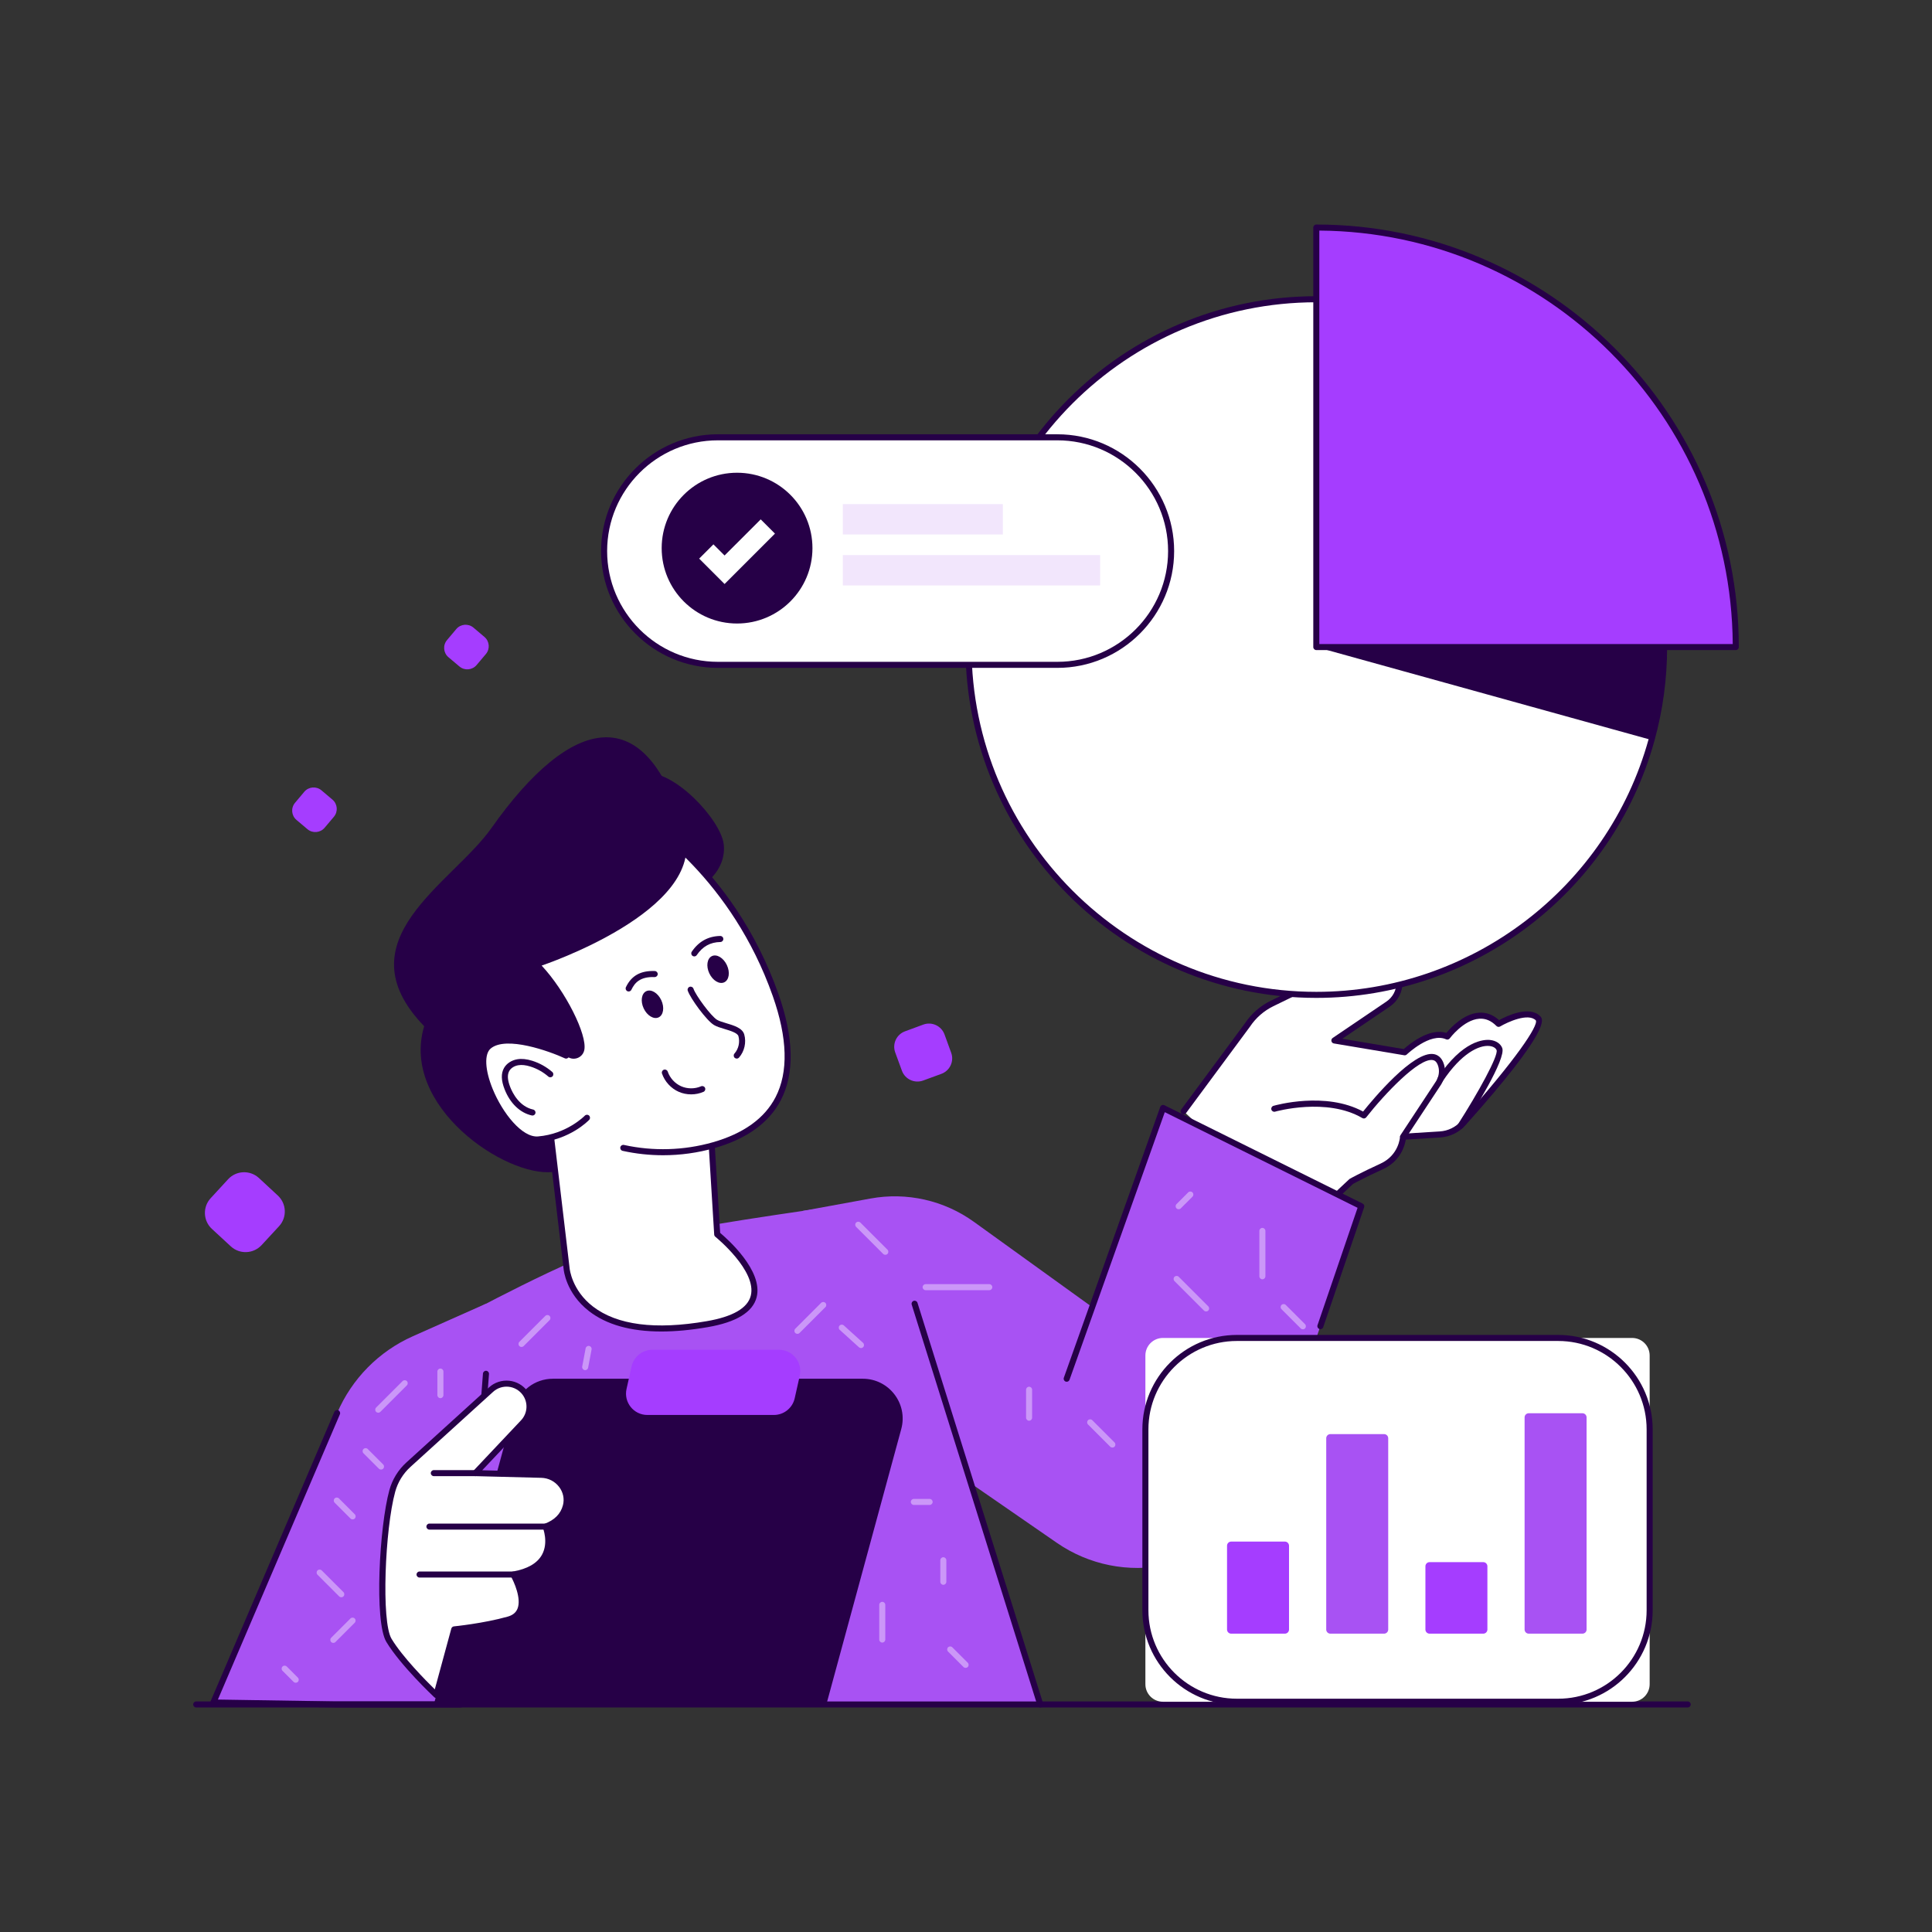 <svg xmlns="http://www.w3.org/2000/svg" enable-background="new 0 0 2500 2500" viewBox="0 0 2500 2500" id="Analytics"><rect x="0" y="0" width="2500" height="2500" fill="#333333" stroke="none"/><path fill="#ffffff" d="M1689.44,1584.18l0.05-0.05l59.05-55.34c0,0,12.88-7.3,39.38-19.46c26.5-12.15,27.65-38.39,27.65-38.39
						l47.73-2.97c11.63-0.73,22.48-6,30.25-14.71c30.77-34.48,108.18-123.67,96.71-135.51c-14.29-14.66-51.07,7.15-51.07,7.15
						c-31.04-31.3-66.35,16.43-66.35,16.43c-23.05-10.54-55.13,20.34-55.13,20.34l-91.02-15.28l69.58-47.15
						c9.54-6.47,14.66-17.01,14.66-27.65c0-6.94-2.14-13.87-6.57-19.87c-9.54-12.88-26.97-17.16-41.42-10.12l-117,56.96
						c-12.88,6.31-23.84,15.91-31.77,27.86l-82.57,111.62" class="colorffffff svgShape"></path><path fill="#260047" d="M1689.45,1588.05c-1,0-2.01-0.38-2.76-1.14c-1.49-1.5-1.54-3.89-0.08-5.43l0.05-0.05l59.21-55.5
						c0.22-0.21,0.47-0.4,0.74-0.55c0.53-0.3,13.33-7.52,39.68-19.61c23.9-10.96,25.32-34.04,25.37-35.02
						c0.1-1.99,1.68-3.6,3.66-3.72l47.73-2.97c10.66-0.67,20.46-5.43,27.58-13.41c71.35-79.93,100.18-123.56,96.76-130.26
						c-9.87-10.12-36.71,2.24-46.21,7.86c-1.53,0.91-3.5,0.66-4.77-0.61c-6.87-6.92-14.15-10-22.3-9.41
						c-20.18,1.46-37.95,25.17-38.13,25.41c-1.1,1.49-3.09,2-4.77,1.23c-20.4-9.33-50.5,19.31-50.8,19.6
						c-0.9,0.86-2.16,1.24-3.36,1.04l-91.02-15.28c-1.58-0.26-2.84-1.46-3.17-3.03c-0.34-1.56,0.3-3.17,1.62-4.07l69.59-47.15
						c8.1-5.49,12.94-14.62,12.94-24.41c0-6.34-2.01-12.41-5.81-17.55c-8.43-11.38-23.81-15.14-36.56-8.93l-117,56.96
						c-12.24,6-22.69,15.16-30.22,26.5l-82.69,111.79c-1.27,1.73-3.72,2.11-5.47,0.82c-1.74-1.28-2.1-3.74-0.81-5.47l82.57-111.62
						c8.18-12.33,19.69-22.43,33.19-29.04l117.01-56.96c16.12-7.86,35.59-3.11,46.27,11.31c4.8,6.5,7.34,14.18,7.34,22.2
						c0,12.39-6.12,23.93-16.37,30.89l-61.5,41.67l79.5,13.35c6.55-5.89,33.1-28.01,55.11-20.86c5.47-6.62,22.19-24.77,41.98-26.2
						c9.5-0.69,18.34,2.55,26.24,9.63c9.45-5.17,39.12-19.54,53.27-5.05c3.76,3.88,15.17,15.65-96.59,140.85
						c-8.5,9.52-20.19,15.21-32.93,16.01l-44.47,2.77c-1.32,8.07-6.82,27.84-29.51,38.24c-23.48,10.77-36.33,17.78-38.69,19.08
						l-58.7,55.01C1691.41,1587.7,1690.43,1588.05,1689.45,1588.05z" class="color030047 svgShape"></path><path fill="#ffffff" d="M1648.91,1434.71c0,0,67.9-19.56,115.91,8.69c0,0,86.27-109.97,99.97-64.87c2.31,7.62,0.9,15.9-3.27,22.68
						l-45.94,69.7" class="colorffffff svgShape"></path><path fill="#260047" d="M1815.57,1474.83c-0.74,0-1.48-0.21-2.15-0.65c-1.8-1.19-2.3-3.62-1.11-5.42l45.95-69.7
						c3.67-5.97,4.71-13.07,2.79-19.39c-1.91-6.29-4.89-7.54-6.96-7.92c-17.77-3.31-62.31,43.66-86.18,74.07
						c-1.21,1.54-3.38,1.95-5.06,0.96c-46.04-27.09-112.19-8.5-112.85-8.31c-2.09,0.6-4.25-0.6-4.84-2.68
						c-0.6-2.08,0.6-4.24,2.67-4.84c2.78-0.8,67.4-18.94,116.01,7.4c12.51-15.61,65.32-79.25,91.69-74.3
						c4.33,0.81,10.1,3.78,13,13.34c2.57,8.46,1.23,17.89-3.68,25.87l-46.01,69.8C1818.09,1474.21,1816.84,1474.83,1815.57,1474.83z
						" class="color030047 svgShape"></path><path fill="#260047" d="M1889.86,1460.86c-0.72,0-1.46-0.2-2.11-0.62c-1.82-1.17-2.34-3.59-1.18-5.41
						c25.97-40.43,52.48-88.6,50.02-95.92c-1.13-2.88-4.59-4.91-9.25-5.4c-13.52-1.45-36.58,9.74-60.37,45.51
						c-1.19,1.8-3.62,2.29-5.42,1.09c-1.8-1.2-2.29-3.62-1.1-5.42c32.38-48.7,60.04-49.78,67.72-48.96
						c7.61,0.81,13.48,4.68,15.7,10.34c5.43,13.84-37.46,82.34-50.73,103C1892.41,1460.22,1891.15,1460.86,1889.86,1460.86z" class="color030047 svgShape"></path><path fill="#a852f3" d="M1038.63,1566.95l87.77-16.06c46.88-8.58,95.23,2.33,133.89,30.19l152.92,110.22l91.8-257.61l256.48,127.23
					l-111.8,327.53c-16.42,68.68-70.89,121.79-139.96,136.47h0c-49.25,10.47-100.65,0.18-142.08-28.44l-252.48-174.42
					L1038.63,1566.95z" class="color605efd svgShape"></path><path fill="#a852f3" d="M570.83,2205.54h775.26l-184.9-589.6c-11.76-37.5-49.44-60.52-88.17-53.87c0,0-202.78,27.9-268.39,46.08
					c-65.14,18.05-211.67,97.89-211.67,97.89c-31.95,12.41-52.16,44.12-49.9,78.33L570.83,2205.54z" class="color605efd svgShape"></path><path fill="#260047" d="M1346.09,2209.45c-1.67,0-3.21-1.07-3.73-2.74l-162.61-518.53c-0.65-2.06,0.5-4.26,2.56-4.9
					c2.07-0.65,4.26,0.5,4.91,2.56l162.61,518.53c0.65,2.06-0.5,4.26-2.56,4.9C1346.87,2209.39,1346.48,2209.45,1346.09,2209.45z" class="color030047 svgShape"></path><path fill="#a852f3" d="M596.4,2205.54L628.85,1687l-94.59,42.08c-44.06,19.6-79.08,55.13-98.04,99.47l-160.15,374.49l158.52,2.5
					H596.4z" class="color605efd svgShape"></path><path fill="#260047" d="M596.4,2209.45H434.6l-158.58-2.5c-1.3-0.02-2.51-0.69-3.22-1.78c-0.71-1.09-0.83-2.47-0.32-3.67
					l160.15-374.49c0.85-1.99,3.13-2.9,5.13-2.06c1.99,0.85,2.91,3.15,2.06,5.14l-157.86,369.13l152.69,2.41h158.11l32.18-424.24
					c0.17-2.16,2.09-3.76,4.2-3.61c2.15,0.16,3.77,2.04,3.61,4.2l-32.46,427.85C600.14,2207.87,598.45,2209.45,596.4,2209.45z" class="color030047 svgShape"></path><path fill="#260047" d="M1069.31,2205.54l96.91-356.35c8.92-32.8-15.77-65.1-49.76-65.1H715.4c-23.27,0-43.66,15.58-49.76,38.04
					l-104.27,383.41H1069.31z" class="color030047 svgShape"></path><path fill="#a53dff" d="M1001.39,1830.96H837.68c-17.69,0-30.81-16.4-26.94-33.65l6.54-29.15c2.83-12.61,14.02-21.57,26.94-21.57
					h163.71c17.69,0,30.81,16.4,26.94,33.65l-6.54,29.15C1025.5,1822,1014.31,1830.96,1001.39,1830.96z" class="colorffcc3d svgShape"></path><path fill="#ffffff" d="M528.55,1895.24l106.92-97.11c13.07-11.87,33.55-9.8,43.98,4.45h0c8.47,11.57,7.47,27.53-2.36,37.96
						l-61.95,65.67l85.46,2.18c20.83,0.53,36.86,20.05,31.67,40.23c-2.73,10.6-10.04,20.78-26.18,26.79c0,0,21.15,50.96-41.82,62.01
						c0,0,28.13,48.56-6.2,58.25c-31.87,8.99-70.29,12.75-70.29,12.75l-23.11,84.99c0,0-43.11-40.52-61.38-70.81
						c-14.52-24.08-9.01-144.87,4.33-193.34C511.22,1916.16,518.49,1904.38,528.55,1895.24z" class="colorffffff svgShape"></path><path fill="#260047" d="M564.67,2197.33c-0.98,0-1.95-0.37-2.68-1.06c-1.78-1.67-43.72-41.24-62.06-71.64
						c-15.84-26.27-9.09-149.17,3.91-196.4c3.8-13.81,11.43-26.22,22.08-35.89l0,0l106.93-97.11c7.05-6.41,16.56-9.53,26-8.57
						c9.48,0.96,18.14,5.92,23.77,13.6c9.58,13.09,8.46,31.16-2.67,42.96l-55.95,59.3l76.7,1.96c11.55,0.29,22.18,5.77,29.17,15.02
						c6.6,8.75,8.86,19.72,6.19,30.1c-3.28,12.74-11.71,22.16-25.07,28.05c2.12,7.12,5.32,23.15-2.75,37.87
						c-6.71,12.23-19.5,20.53-38.08,24.72c4.47,9.16,12.76,29.52,6.75,44.34c-2.99,7.38-8.97,12.38-17.77,14.86
						c-26.98,7.61-58.93,11.55-68.28,12.59l-22.41,82.41c-0.36,1.33-1.39,2.36-2.71,2.74
						C565.38,2197.28,565.02,2197.33,564.67,2197.33z M531.18,1898.13c-9.54,8.67-16.39,19.8-19.79,32.17
						c-13.22,48.06-18.23,167.94-4.75,190.28c14.24,23.61,44.36,54.05,55.99,65.43L584,2107.4c0.43-1.57,1.78-2.71,3.39-2.87
						c0.38-0.04,38.46-3.83,69.6-12.63c6.45-1.82,10.59-5.18,12.65-10.27c5.3-13.08-4.53-34.93-8.78-42.25
						c-0.64-1.11-0.7-2.46-0.16-3.61c0.54-1.16,1.61-1.98,2.87-2.2c18.92-3.32,31.63-10.65,37.76-21.77
						c8.76-15.89,1.2-34.71,1.13-34.9c-0.4-0.98-0.39-2.09,0.04-3.06c0.42-0.97,1.22-1.73,2.22-2.1
						c12.88-4.79,20.87-12.9,23.75-24.1c2.07-8.06,0.31-16.6-4.85-23.43c-5.54-7.34-13.97-11.68-23.13-11.91l-85.46-2.18
						c-1.54-0.04-2.92-0.98-3.51-2.41c-0.59-1.42-0.3-3.07,0.76-4.19l61.96-65.67c8.54-9.06,9.41-22.92,2.05-32.97
						c-4.31-5.9-10.97-9.7-18.24-10.44c-7.31-0.73-14.55,1.66-19.96,6.58L531.18,1898.13z" class="color030047 svgShape"></path><path fill="#260047" d="M706.08 1979.33H555.66c-2.16 0-3.91-1.75-3.91-3.91 0-2.16 1.75-3.91 3.91-3.91h150.42c2.16 0 3.91 1.75 3.91 3.91C710 1977.57 708.24 1979.33 706.08 1979.33zM664.26 2041.34H542.89c-2.16 0-3.91-1.75-3.91-3.91s1.75-3.91 3.91-3.91h121.37c2.16 0 3.91 1.75 3.91 3.91S666.42 2041.34 664.26 2041.34z" class="color030047 svgShape"></path><g fill="#000000" class="color000000 svgShape"><path fill="#ffffff" d="M2153.33,837.26c0,41.68-5.69,82-16.27,120.28c-52.58,190.18-226.9,329.81-433.77,329.81
						c-248.6,0-450.05-201.55-450.05-450.1s201.45-450.04,450.05-450.04C1951.83,387.22,2153.33,588.71,2153.33,837.26z" class="colorffffff svgShape"></path><path fill="#260047" d="M1703.29,1291.27c-250.31,0-453.96-203.67-453.96-454.01c0-250.31,203.65-453.96,453.96-453.96
						s453.95,203.64,453.95,453.96c0,41.13-5.52,81.95-16.42,121.33C2086.67,1154.47,1906.75,1291.27,1703.29,1291.27z
						 M1703.29,391.13c-246,0-446.14,200.13-446.14,446.13c0,246.03,200.14,446.19,446.14,446.19c199.95,0,376.78-134.44,430-326.95
						c10.7-38.7,16.13-78.82,16.13-119.24C2149.42,591.26,1949.28,391.13,1703.29,391.13z" class="color030047 svgShape"></path><path fill="#260047" d="M2153.33,837.26c0,41.68-5.69,82-16.27,120.28l-433.77-120.28H2153.33z" class="color030047 svgShape"></path><g fill="#000000" class="color000000 svgShape"><path fill="#a53dff" d="M2246.09,837.29H1703.3V294.45C2003.09,294.45,2246.09,537.5,2246.09,837.29z" class="colorffcc3d svgShape"></path><path fill="#260047" d="M2246.09,841.2H1703.3c-2.16,0-3.91-1.75-3.91-3.91V294.45c0-2.16,1.75-3.91,3.91-3.91
						c301.45,0,546.7,245.27,546.7,546.75C2250,839.45,2248.25,841.2,2246.09,841.2z M1707.21,833.37h534.95
						c-2.1-294.07-240.91-532.9-534.95-535V833.37z" class="color030047 svgShape"></path></g></g><g fill="#000000" class="color000000 svgShape"><path fill="#260047" d="M2183.87,2209.46H253.91c-2.16,0-3.91-1.75-3.91-3.91c0-2.16,1.75-3.91,3.91-3.91h1929.96
					c2.16,0,3.91,1.75,3.91,3.91C2187.78,2207.71,2186.03,2209.46,2183.87,2209.46z" class="color030047 svgShape"></path></g><g fill="#000000" class="color000000 svgShape"><path fill="#260047" d="M615.13,1910.13h-53.76c-2.16,0-3.91-1.75-3.91-3.91s1.75-3.91,3.91-3.91h53.76c2.16,0,3.91,1.75,3.91,3.91
					S617.29,1910.13,615.13,1910.13z" class="color030047 svgShape"></path></g><g fill="#000000" class="color000000 svgShape"><path fill="#260047" d="M1380.28,1788c-0.44,0-0.88-0.07-1.31-0.23c-2.03-0.72-3.1-2.96-2.37-5l124.74-350.39
					c0.38-1.05,1.19-1.9,2.22-2.32c1.04-0.42,2.21-0.38,3.2,0.12l256.48,127.23c1.76,0.87,2.6,2.91,1.97,4.77l-52.95,155.13
					c-0.7,2.04-2.92,3.14-4.97,2.44c-2.05-0.7-3.14-2.92-2.44-4.97l51.85-151.88l-249.47-123.75l-123.26,346.24
					C1383.4,1787,1381.89,1788,1380.28,1788z" class="color030047 svgShape"></path></g><g fill="#000000" class="color000000 svgShape"><path fill="#ffffff" d="M914.66,1379.92l13.41,217.37c0,0,116.52,93.8-12.83,116.16c-173.81,30.04-182.03-71.71-182.03-71.71
						l-30.05-253.84L914.66,1379.92z" class="colorffffff svgShape"></path><path fill="#260047" d="M855.75 1722.95c-39.59 0-70.92-8.79-93.53-26.32-30.05-23.3-32.79-53.31-32.9-54.58l-30.04-253.7c-.13-1.08.2-2.17.91-3 .71-.83 1.74-1.33 2.83-1.37l211.5-7.97c2.27-.07 3.92 1.55 4.05 3.67l13.31 215.67c8.89 7.45 56.09 48.95 47.17 83.37-4.97 19.21-26.22 32.19-63.14 38.57C894.12 1721.07 874.05 1722.95 855.75 1722.95zM707.55 1391.64l29.55 249.63c.04.41 2.71 28.18 30.08 49.3 31.27 24.12 80.85 30.52 147.39 19.02 33.62-5.81 52.76-16.85 56.9-32.82 8.37-32.29-45.31-76-45.85-76.44-.86-.69-1.38-1.71-1.45-2.81l-13.17-213.56L707.55 1391.64zM797.84 1110.53c4.27 31.58 38.74 53 77 47.83 38.26-5.17 65.82-34.96 61.55-66.54-4.27-31.58-64.78-96.6-103.04-91.43C795.09 1005.55 793.58 1078.94 797.84 1110.53z" class="color030047 svgShape"></path><path fill="#ffffff" d="M699.25,1430.83c-8.8-7.82-17.08-16.36-24.73-25.58c-34.34-41.37-61.37-91.55-97.45-141.12
											l244.52-211.53c5.96,2.74,125.1,73.38,182.04,234.98c39.11,110.98,1.9,170.92-80.23,194.3
											c-38.74,11.03-78.9,11.85-116.87,3.5" class="colorffffff svgShape"></path><path fill="#260047" d="M858.03,1494.87c-17.55,0-35.12-1.89-52.34-5.67c-2.11-0.46-3.44-2.55-2.98-4.66
											c0.46-2.11,2.55-3.44,4.66-2.98c37.96,8.35,77.72,7.16,114.96-3.44c39.72-11.3,67.05-30.94,81.23-58.35
											c16.78-32.44,15.56-76.48-3.61-130.89c-53.2-150.95-161.49-221.59-177.9-231.5l-239.71,207.37
											c14.39,19.97,27.37,40.01,39.95,59.43c18.25,28.18,35.48,54.79,55.24,78.58c7.45,8.98,15.64,17.44,24.32,25.16
											c1.61,1.44,1.76,3.91,0.33,5.52c-1.44,1.62-3.91,1.76-5.52,0.33c-8.98-7.98-17.44-16.73-25.15-26.01
											c-20.04-24.15-37.4-50.95-55.78-79.33c-13.13-20.27-26.7-41.23-41.82-61.99c-1.2-1.64-0.93-3.93,0.61-5.26l244.52-211.53
											c1.16-1.01,2.8-1.24,4.19-0.6c1.2,0.55,124.71,68.72,184.1,237.23c19.92,56.53,20.99,102.66,3.18,137.09
											c-15.21,29.4-44.15,50.36-86.04,62.28C902.88,1491.78,880.47,1494.87,858.03,1494.87z" class="color030047 svgShape"></path><path fill="#260047" d="M715.25,1516.5l1.88-45.88l15.43-104.72h0c7.91,7.88,21.31,3.71,23.53-7.23
								c3.96-19.58-24.19-76.03-55.21-109.22c0,0,212.61-70.89,184.94-171.25c-48.46-175.78-146.8-152.83-249.85-6.77
								c-51.04,72.33-194.66,145.09-87.08,256.49C517.68,1431.76,654.45,1523.38,715.25,1516.5z" class="color030047 svgShape"></path><path fill="#ffffff" d="M759.56,1446.4c0,0-23.62,24.83-63.15,28.06c-39.52,3.24-90.12-98.96-63.86-120.77
									c26.26-21.8,100.02,12.22,100.02,12.22" class="colorffffff svgShape"></path><path fill="#260047" d="M694.55,1478.45c-24.44,0-50.63-32.9-64.3-66.42c-11.74-28.77-11.81-51.7-0.2-61.35
									c27.85-23.11,101.05,10.25,104.16,11.68c1.96,0.91,2.82,3.23,1.91,5.19c-0.9,1.96-3.19,2.83-5.19,1.92
									c-19.89-9.17-75.9-29.35-95.88-12.77c-8.59,7.13-7.63,27.69,2.45,52.37c12.86,31.53,38.2,63.13,58.6,61.48
									c37.47-3.07,60.41-26.63,60.64-26.86c1.49-1.56,3.96-1.62,5.53-0.13c1.56,1.49,1.62,3.96,0.13,5.53
									c-1,1.06-25.12,25.95-65.66,29.27C696,1478.42,695.27,1478.45,694.55,1478.45z" class="color030047 svgShape"></path><g fill="#000000" class="color000000 svgShape"><path fill="#ffffff" d="M712.11,1390.12c-7.12-6.21-15.55-10.93-24.57-13.75c-5.66-1.77-11.68-2.8-17.52-1.82
									c-5.85,0.98-11.51,4.21-14.42,9.36c-4.13,7.3-2.03,16.49,1.04,24.3c5.61,14.24,16.39,27.84,32.41,31.38" class="colorffffff svgShape"></path><path fill="#260047" d="M689.04,1443.5c-0.28,0-0.57-0.03-0.85-0.09c-15.24-3.37-28.07-15.68-35.2-33.76
									c-4.54-11.53-4.81-20.58-0.8-27.66c3.29-5.82,9.71-10.04,17.18-11.3c5.75-0.96,12.07-0.33,19.33,1.94
									c9.5,2.97,18.49,8,25.98,14.54c1.63,1.42,1.8,3.89,0.38,5.52c-1.42,1.63-3.89,1.8-5.52,0.38
									c-6.68-5.83-14.7-10.32-23.17-12.96c-6.07-1.9-11.2-2.45-15.7-1.69c-5.17,0.87-9.53,3.65-11.67,7.43
									c-2.76,4.89-2.34,11.74,1.28,20.93c2.91,7.39,11.63,25.02,29.61,28.99c2.11,0.47,3.44,2.56,2.97,4.66
									C692.45,1442.26,690.83,1443.5,689.04,1443.5z" class="color030047 svgShape"></path></g><g fill="#000000" class="color000000 svgShape"><ellipse cx="844.3" cy="1299.52" fill="#260047" rx="12.56" ry="18.73" transform="rotate(-25.133 844.305 1299.538)" class="color030047 svgShape"></ellipse></g><g fill="#000000" class="color000000 svgShape"><path fill="#ffffff" d="M893.65,1280.63c3.25,9.56,23.53,37.06,32.15,42.32c8.62,5.26,30.72,7.04,33.49,16.75
								c2.56,8.99,0.23,19.21-5.97,26.2" class="colorffffff svgShape"></path><path fill="#260047" d="M953.32,1369.81c-0.92,0-1.85-0.32-2.6-0.99c-1.61-1.43-1.76-3.91-0.33-5.52
								c5.31-5.99,7.32-14.83,5.13-22.53c-1.2-4.22-10.56-7.03-18.08-9.29c-5.25-1.58-10.2-3.07-13.68-5.19
								c-9.51-5.8-30.31-34.08-33.82-44.4c-0.7-2.05,0.4-4.27,2.45-4.96c2.05-0.69,4.26,0.4,4.96,2.45
								c2.95,8.69,22.6,35.43,30.49,40.24c2.62,1.6,7.11,2.95,11.86,4.38c10.32,3.1,20.98,6.31,23.36,14.64
								c2.91,10.2,0.24,21.93-6.8,29.86C955.48,1369.37,954.4,1369.81,953.32,1369.81z" class="color030047 svgShape"></path></g><g fill="#000000" class="color000000 svgShape"><path fill="#260047" d="M894.36,1416.11c-5.53,0-11.06-1.11-16.1-3.33c-10.02-4.42-18.11-13.25-21.64-23.62
							c-0.7-2.05,0.4-4.27,2.44-4.96c2.04-0.7,4.27,0.4,4.97,2.44c2.84,8.34,9.34,15.43,17.4,18.98c8.05,3.55,17.68,3.58,25.75,0.05
							c1.98-0.85,4.29,0.04,5.15,2.02c0.87,1.98-0.04,4.29-2.02,5.15C905.3,1415.02,899.83,1416.11,894.36,1416.11z" class="color030047 svgShape"></path></g><g fill="#000000" class="color000000 svgShape"><path fill="#260047" d="M813.48,1282.97c-0.57,0-1.14-0.12-1.69-0.39c-1.95-0.93-2.77-3.27-1.84-5.22
						c7.15-14.93,19.11-21.53,37.38-20.85c2.16,0.08,3.85,1.9,3.76,4.06c-0.08,2.16-1.91,3.78-4.05,3.76
						c-19.24-0.74-25.94,7.88-30.02,16.41C816.34,1282.15,814.94,1282.97,813.48,1282.97z" class="color030047 svgShape"></path></g><g fill="#000000" class="color000000 svgShape"><ellipse cx="929.21" cy="1254.14" fill="#260047" rx="12.56" ry="18.73" transform="rotate(-25.133 929.216 1254.158)" class="color030047 svgShape"></ellipse></g><g fill="#000000" class="color000000 svgShape"><path fill="#260047" d="M898.39,1237.59c-0.75,0-1.51-0.22-2.19-0.67c-1.79-1.21-2.26-3.64-1.05-5.43
						c8.97-13.26,21.37-20.1,36.88-20.35c2.34,0.05,3.94,1.69,3.97,3.85s-1.69,3.94-3.85,3.97c-12.98,0.21-22.97,5.74-30.52,16.91
						C900.88,1236.98,899.64,1237.59,898.39,1237.59z" class="color030047 svgShape"></path></g></g><g fill="#000000" class="color000000 svgShape"><path fill="#ffffff" d="M2111.96,2202.04h-607.14c-12.53,0-22.69-10.16-22.69-22.69V1754c0-12.53,10.16-22.69,22.69-22.69h607.14
				c12.53,0,22.69,10.16,22.69,22.69v425.35C2134.65,2191.88,2124.49,2202.04,2111.96,2202.04z" class="colorffffff svgShape"></path><path fill="#260047" d="M2016.31,2205.95h-415.84c-67.41,0-122.25-54.84-122.25-122.25v-234.05c0-67.41,54.84-122.25,122.25-122.25
				h415.84c67.41,0,122.25,54.84,122.25,122.25v234.05C2138.56,2151.11,2083.72,2205.95,2016.31,2205.95z M1600.47,1735.22
				c-63.09,0-114.42,51.33-114.42,114.42v234.05c0,63.09,51.33,114.43,114.42,114.43h415.84c63.09,0,114.42-51.33,114.42-114.43
				v-234.05c0-63.09-51.33-114.42-114.42-114.42H1600.47z" class="color030047 svgShape"></path></g><g fill="#000000" class="color000000 svgShape"><path fill="#a53dff" d="M1662.63,2113.95h-69.49c-2.96,0-5.36-2.4-5.36-5.36v-108.42c0-2.96,2.4-5.36,5.36-5.36h69.49
					c2.96,0,5.36,2.4,5.36,5.36v108.42C1667.99,2111.55,1665.59,2113.95,1662.63,2113.95z" class="colorffcc3d svgShape"></path><path fill="#a852f3" d="M1790.98,2113.95h-69.49c-2.96,0-5.36-2.4-5.36-5.36v-247.5c0-2.96,2.4-5.36,5.36-5.36h69.49
					c2.96,0,5.36,2.4,5.36,5.36v247.5C1796.34,2111.55,1793.94,2113.95,1790.98,2113.95z" class="color605efd svgShape"></path><path fill="#a53dff" d="M1919.33,2113.95h-69.49c-2.96,0-5.36-2.4-5.36-5.36v-81.83c0-2.96,2.4-5.36,5.36-5.36h69.49
					c2.96,0,5.36,2.4,5.36,5.36v81.83C1924.69,2111.55,1922.29,2113.95,1919.33,2113.95z" class="colorffcc3d svgShape"></path><path fill="#a852f3" d="M2047.67,2113.95h-69.49c-2.96,0-5.36-2.4-5.36-5.36V1834.1c0-2.96,2.4-5.36,5.36-5.36h69.49
					c2.96,0,5.36,2.4,5.36,5.36v274.49C2053.04,2111.55,2050.64,2113.95,2047.67,2113.95z" class="color605efd svgShape"></path></g><g fill="#000000" class="color000000 svgShape"><path fill="#ffffff" d="M1368.21,565.87H928.94c-81.31,0-147.22,65.91-147.22,147.22c0,81.31,65.91,147.22,147.22,147.22h439.27
				c81.31,0,147.22-65.91,147.22-147.22C1515.43,631.78,1449.52,565.87,1368.21,565.87z" class="colorffffff svgShape"></path><path fill="#260047" d="M1368.21,864.22H928.93c-83.34,0-151.13-67.8-151.13-151.13s67.79-151.13,151.13-151.13h439.27
				c83.34,0,151.13,67.8,151.13,151.13S1451.54,864.22,1368.21,864.22z M928.93,569.78c-79.02,0-143.31,64.29-143.31,143.31
				c0,79.02,64.28,143.31,143.31,143.31h439.27c79.02,0,143.31-64.29,143.31-143.31c0-79.02-64.29-143.31-143.31-143.31H928.93z" class="color030047 svgShape"></path></g><g fill="#000000" class="color000000 svgShape"><circle cx="953.76" cy="709.27" r="97.55" fill="#260047" class="color030047 svgShape"></circle></g><g fill="#000000" class="color000000 svgShape"><polygon fill="#ffffff" points="937.59 755.7 904.72 722.83 923.16 704.39 937.59 718.81 984.35 672.06 1002.79 690.5" class="colorffffff svgShape"></polygon></g><g fill="#000000" class="color000000 svgShape"><rect width="207.09" height="39.29" x="1090.6" y="652.33" fill="#f2e6fc" class="colore6f3fc svgShape"></rect></g><g fill="#000000" class="color000000 svgShape"><rect width="332.94" height="39.29" x="1090.6" y="718.26" fill="#f2e6fc" class="colore6f3fc svgShape"></rect></g><g fill="#000000" class="color000000 svgShape"><path fill="#a53dff" d="M361.07,1586.75l-22.59,24.45c-10.62,11.4-28.43,12.11-39.83,1.58l-24.46-22.59
				c-11.4-10.53-12.11-28.34-1.58-39.74l22.59-24.55c10.53-11.4,28.34-12.1,39.83-1.58l24.46,22.68
				C370.89,1557.54,371.6,1575.34,361.07,1586.75z" class="colorffcc3d svgShape"></path></g><g fill="#000000" class="color000000 svgShape"><path fill="#a53dff" d="M1218.15,1389.55l-23.67,8.67c-11.1,4.01-23.34-1.66-27.39-12.7l-8.67-23.67
				c-4.04-11.04,1.63-23.28,12.67-27.32l23.7-8.74c11.03-4.04,23.28,1.63,27.39,12.7l8.64,23.74
				C1234.87,1373.26,1229.19,1385.5,1218.15,1389.55z" class="colorffcc3d svgShape"></path></g><g fill="#000000" class="color000000 svgShape"><path fill="#a53dff" d="M432.07,1056.88l-12,14.22c-5.65,6.64-15.57,7.48-22.2,1.89l-14.23-12c-6.63-5.6-7.47-15.52-1.88-22.15
				l11.99-14.28c5.59-6.63,15.52-7.47,22.2-1.89l14.23,12.05C436.82,1040.32,437.66,1050.24,432.07,1056.88z" class="colorffcc3d svgShape"></path></g><g fill="#000000" class="color000000 svgShape"><path fill="#a53dff" d="M628.73,846.33l-12,14.22c-5.65,6.64-15.57,7.48-22.2,1.89l-14.23-12c-6.63-5.6-7.47-15.52-1.88-22.15
				l11.99-14.28c5.59-6.63,15.52-7.47,22.2-1.89l14.23,12.05C633.48,829.77,634.32,839.7,628.73,846.33z" class="colorffcc3d svgShape"></path></g><g fill="#000000" class="color000000 svgShape"><path fill="#ffffff" d="M1331.64 1838.41c-2.16 0-3.91-1.75-3.91-3.91v-36.18c0-2.16 1.75-3.91 3.91-3.91s3.91 1.75 3.91 3.91v36.18C1335.56 1836.66 1333.8 1838.41 1331.64 1838.41zM1439.41 1873.16c-1 0-2-.38-2.77-1.15l-28.75-28.75c-1.53-1.53-1.53-4 0-5.53 1.53-1.53 4-1.53 5.53 0l28.75 28.75c1.53 1.53 1.53 4 0 5.53C1441.42 1872.78 1440.42 1873.16 1439.41 1873.16zM1560.72 1697.04c-1 0-2-.38-2.77-1.15l-38.19-38.19c-1.53-1.53-1.53-4 0-5.53 1.53-1.53 4-1.53 5.53 0l38.19 38.19c1.53 1.53 1.53 4 0 5.53C1562.72 1696.65 1561.72 1697.04 1560.72 1697.04zM1633.52 1655.41c-2.16 0-3.91-1.75-3.91-3.91v-58.71c0-2.16 1.75-3.91 3.91-3.91s3.91 1.75 3.91 3.91v58.71C1637.43 1653.66 1635.68 1655.41 1633.52 1655.41zM1525.17 1564.76c-1 0-2-.38-2.77-1.15-1.53-1.53-1.53-4 0-5.53l15.12-15.12c1.53-1.53 4-1.53 5.53 0 1.53 1.53 1.53 4 0 5.53l-15.12 15.12C1527.17 1564.38 1526.17 1564.76 1525.17 1564.76zM1685.91 1720.13c-1 0-2-.38-2.77-1.15l-24.87-24.87c-1.53-1.53-1.53-4.01 0-5.53 1.53-1.53 4-1.53 5.53 0l24.87 24.87c1.53 1.53 1.53 4.01 0 5.53C1687.91 1719.74 1686.92 1720.13 1685.91 1720.13zM1280.15 1669.5h-82.37c-2.16 0-3.91-1.75-3.91-3.91 0-2.16 1.75-3.91 3.91-3.91h82.37c2.16 0 3.91 1.75 3.91 3.91C1284.06 1667.75 1282.31 1669.5 1280.15 1669.5zM1145.61 1623.74c-1 0-2-.38-2.77-1.15l-35.04-35.03c-1.53-1.53-1.53-4 0-5.53 1.53-1.53 4-1.53 5.53 0l35.04 35.03c1.53 1.53 1.53 4 0 5.53C1147.61 1623.36 1146.61 1623.74 1145.61 1623.74zM1220.66 2050.73c-2.16 0-3.91-1.75-3.91-3.91v-27.86c0-2.16 1.75-3.91 3.91-3.91 2.16 0 3.91 1.75 3.91 3.91v27.86C1224.58 2048.98 1222.82 2050.73 1220.66 2050.73zM1249.5 2158.24c-1 0-2-.38-2.77-1.15l-19.95-19.95c-1.53-1.53-1.53-4.01 0-5.53 1.53-1.53 4-1.53 5.53 0l19.95 19.95c1.53 1.53 1.53 4.01 0 5.53C1251.5 2157.86 1250.5 2158.24 1249.5 2158.24zM1031.86 1726.02c-1 0-2-.38-2.77-1.15-1.53-1.53-1.53-4 0-5.53l33.43-33.43c1.53-1.53 4-1.53 5.53 0 1.53 1.53 1.53 4 0 5.53l-33.43 33.43C1033.86 1725.64 1032.86 1726.02 1031.86 1726.02zM1114.12 1744.39c-.94 0-1.87-.33-2.62-1.01l-24.86-22.51c-1.6-1.45-1.73-3.92-.28-5.53 1.45-1.6 3.92-1.72 5.52-.27l24.86 22.51c1.6 1.45 1.73 3.92.28 5.53C1116.25 1743.96 1115.19 1744.39 1114.12 1744.39zM674.84 1742.99c-1 0-2-.38-2.77-1.15-1.53-1.53-1.53-4.01 0-5.53l33.53-33.53c1.53-1.53 4-1.53 5.53 0 1.53 1.53 1.53 4.01 0 5.53l-33.53 33.53C676.84 1742.61 675.85 1742.99 674.84 1742.99zM757.22 1772.95c-.24 0-.48-.02-.73-.07-2.12-.4-3.52-2.45-3.12-4.57l4.44-23.54c.4-2.12 2.42-3.52 4.57-3.12 2.12.4 3.52 2.45 3.12 4.57l-4.44 23.54C760.7 1771.64 759.06 1772.95 757.22 1772.95zM1141.65 2125.5c-2.16 0-3.91-1.75-3.91-3.91v-44.92c0-2.16 1.75-3.91 3.91-3.91s3.91 1.75 3.91 3.91v44.92C1145.56 2123.75 1143.81 2125.5 1141.65 2125.5zM1202.93 1947.4h-20.44c-2.16 0-3.91-1.75-3.91-3.91 0-2.16 1.75-3.91 3.91-3.91h20.44c2.16 0 3.91 1.75 3.91 3.91C1206.84 1945.65 1205.09 1947.4 1202.93 1947.4zM489.45 1828.06c-1 0-2-.38-2.77-1.15-1.53-1.53-1.53-4 0-5.53l34.25-34.25c1.53-1.53 4-1.53 5.53 0 1.53 1.53 1.53 4 0 5.53l-34.25 34.25C491.45 1827.67 490.46 1828.06 489.45 1828.06zM493.04 1901.64c-1 0-2-.38-2.77-1.15l-19.94-19.94c-1.53-1.53-1.53-4.01 0-5.53 1.53-1.53 4-1.53 5.53 0l19.94 19.94c1.53 1.53 1.53 4.01 0 5.53C495.04 1901.26 494.04 1901.64 493.04 1901.64zM569.87 1809.22c-2.16 0-3.91-1.75-3.91-3.91v-30.51c0-2.16 1.75-3.91 3.91-3.91s3.91 1.75 3.91 3.91v30.51C573.79 1807.47 572.03 1809.22 569.87 1809.22zM441.65 2066.88c-1 0-2-.38-2.77-1.15l-28.04-28.03c-1.53-1.53-1.53-4 0-5.53 1.53-1.53 4-1.53 5.53 0l28.04 28.03c1.53 1.53 1.53 4 0 5.53C443.65 2066.5 442.65 2066.88 441.65 2066.88zM431.31 2125.92c-1 0-2-.38-2.77-1.15-1.53-1.53-1.53-4.01 0-5.53l24.92-24.92c1.53-1.53 4-1.53 5.53 0 1.53 1.53 1.53 4.01 0 5.53l-24.92 24.92C433.31 2125.54 432.31 2125.92 431.31 2125.92zM382.67 2177.49c-1 0-2-.38-2.77-1.15L365.56 2162c-1.53-1.53-1.53-4 0-5.53 1.53-1.53 4-1.53 5.53 0l14.34 14.34c1.53 1.53 1.53 4 0 5.53C384.68 2177.11 383.68 2177.49 382.67 2177.49zM456.31 1966.12c-1 0-2-.38-2.77-1.15l-20.5-20.5c-1.53-1.53-1.53-4.01 0-5.53 1.53-1.53 4-1.53 5.53 0l20.5 20.5c1.53 1.53 1.53 4.01 0 5.53C458.31 1965.74 457.31 1966.12 456.31 1966.12z" opacity=".4" class="colorffffff svgShape"></path></g></svg>